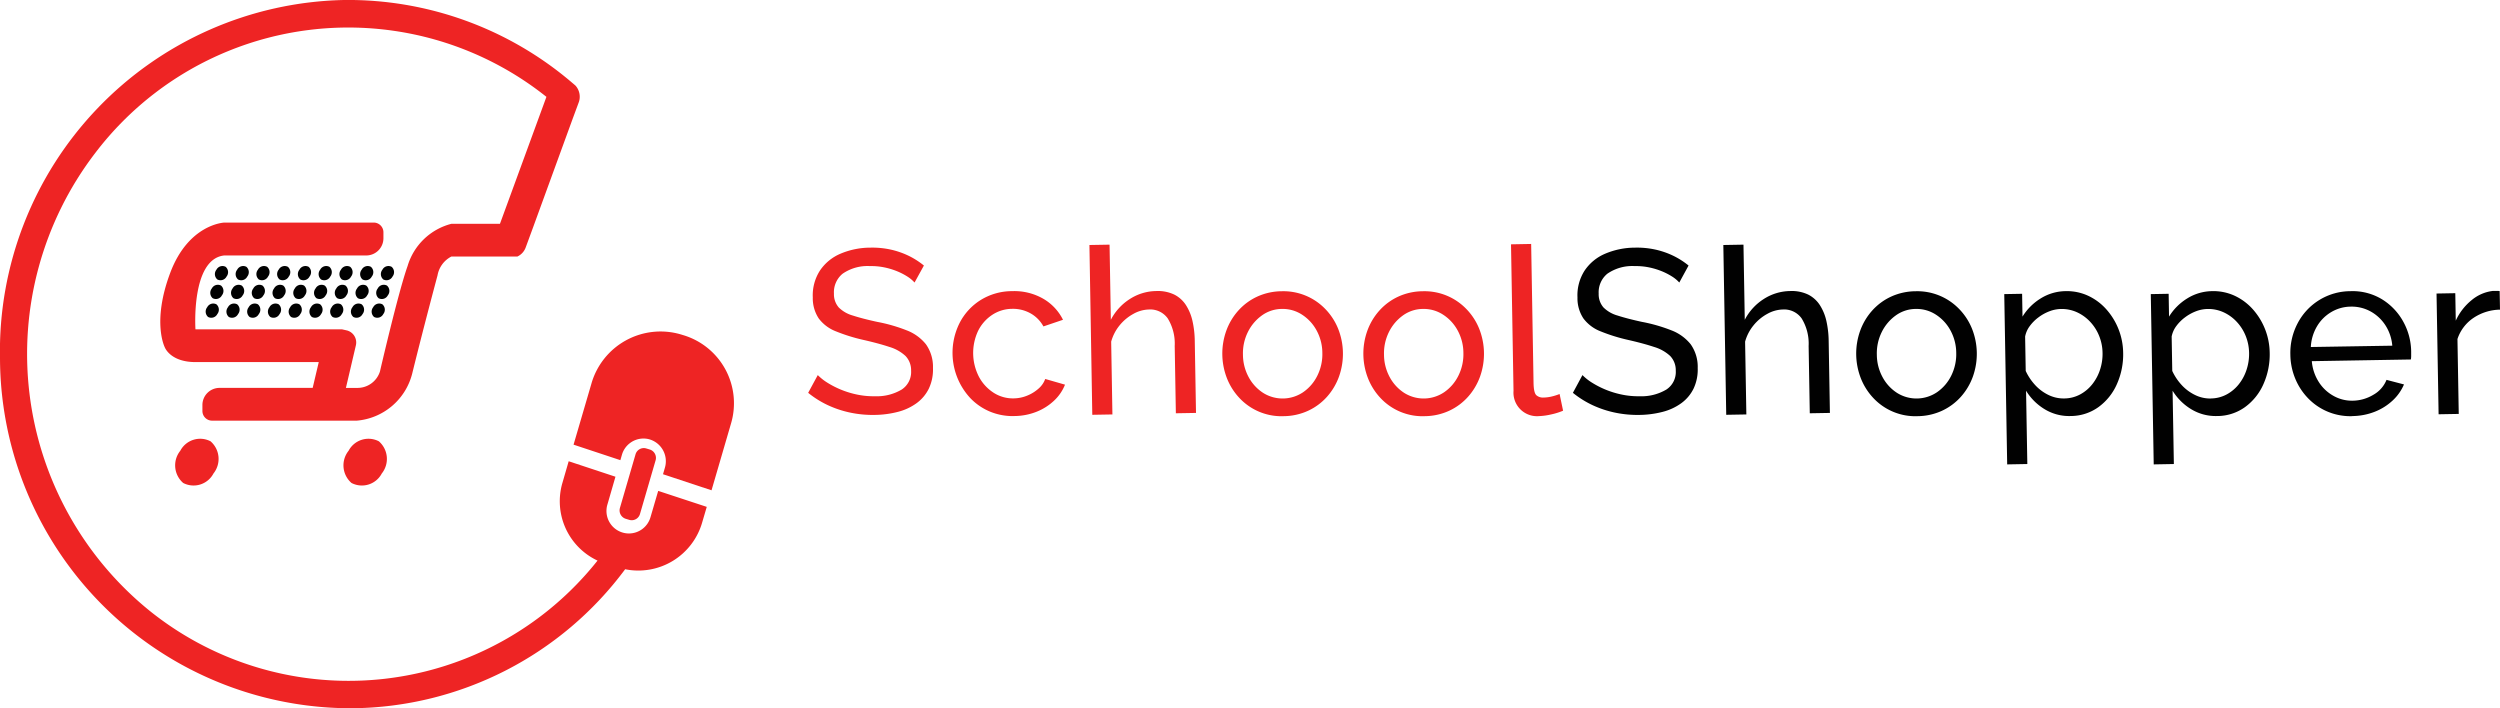 <svg id="Group_14465" data-name="Group 14465" xmlns="http://www.w3.org/2000/svg" xmlns:xlink="http://www.w3.org/1999/xlink" width="147.692" height="41.846" viewBox="0 0 147.692 41.846">
  <defs>
    <clipPath id="clip-path">
      <rect id="Rectangle_6550" data-name="Rectangle 6550" width="147.692" height="41.846" fill="none"/>
    </clipPath>
  </defs>
  <g id="Group_139" data-name="Group 139" clip-path="url(#clip-path)">
    <path id="Path_2012" data-name="Path 2012" d="M87.5,26.532a2.031,2.031,0,0,0-.439-.363,3.885,3.885,0,0,0-.614-.312,4.225,4.225,0,0,0-.741-.221,3.782,3.782,0,0,0-.833-.075,2.592,2.592,0,0,0-1.628.454,1.416,1.416,0,0,0-.507,1.174,1.185,1.185,0,0,0,.285.817,1.924,1.924,0,0,0,.84.479q.564.183,1.433.372a9.552,9.552,0,0,1,1.74.5,2.681,2.681,0,0,1,1.136.822,2.3,2.3,0,0,1,.416,1.4,2.629,2.629,0,0,1-.243,1.217,2.339,2.339,0,0,1-.723.862,3.242,3.242,0,0,1-1.1.513,5.72,5.72,0,0,1-1.376.182,6.449,6.449,0,0,1-1.429-.133,6.1,6.1,0,0,1-1.326-.437,5.64,5.64,0,0,1-1.176-.735L81.783,32a3.062,3.062,0,0,0,.569.45,5.344,5.344,0,0,0,1.75.7,4.717,4.717,0,0,0,1.056.1,2.873,2.873,0,0,0,1.589-.4,1.239,1.239,0,0,0,.549-1.111,1.213,1.213,0,0,0-.333-.871,2.4,2.4,0,0,0-.949-.531q-.625-.208-1.521-.412a10.383,10.383,0,0,1-1.646-.512,2.309,2.309,0,0,1-1.006-.757,2.152,2.152,0,0,1-.353-1.241,2.7,2.7,0,0,1,.419-1.584,2.75,2.75,0,0,1,1.213-1,4.529,4.529,0,0,1,1.765-.36,5.077,5.077,0,0,1,1.213.116,4.841,4.841,0,0,1,1.054.366,4.593,4.593,0,0,1,.9.575Z" transform="translate(-33.471 -9.841)" fill="#ee2424"/>
    <path id="Path_2013" data-name="Path 2013" d="M99.378,36.156a3.516,3.516,0,0,1-1.458-.268,3.437,3.437,0,0,1-1.15-.791,3.931,3.931,0,0,1-.637-4.437,3.449,3.449,0,0,1,1.235-1.352,3.521,3.521,0,0,1,1.871-.532,3.424,3.424,0,0,1,1.826.442,2.947,2.947,0,0,1,1.178,1.25l-1.156.392a1.947,1.947,0,0,0-.77-.777,2.119,2.119,0,0,0-1.086-.262,2.155,2.155,0,0,0-1.177.361,2.412,2.412,0,0,0-.829.947,3.072,3.072,0,0,0,.053,2.706,2.539,2.539,0,0,0,.868.944,2.1,2.1,0,0,0,1.189.332,2.163,2.163,0,0,0,.8-.166,2.279,2.279,0,0,0,.669-.417,1.347,1.347,0,0,0,.389-.564l1.169.336a2.609,2.609,0,0,1-.64.939,3.253,3.253,0,0,1-1.03.658,3.616,3.616,0,0,1-1.314.257" transform="translate(-39.445 -11.576)" fill="#ee2424"/>
    <path id="Path_2014" data-name="Path 2014" d="M115.771,34.12l-1.19.021-.068-3.978a2.835,2.835,0,0,0-.413-1.628,1.267,1.267,0,0,0-1.111-.525,1.982,1.982,0,0,0-.922.261,2.732,2.732,0,0,0-.807.673,2.618,2.618,0,0,0-.5.966l.073,4.3-1.189.021L109.475,24.2l1.189-.021.076,4.44a3.188,3.188,0,0,1,1.122-1.228,2.942,2.942,0,0,1,1.554-.471,2.256,2.256,0,0,1,1.065.206,1.774,1.774,0,0,1,.694.622,2.917,2.917,0,0,1,.388.941,5.713,5.713,0,0,1,.135,1.178Z" transform="translate(-45.115 -9.726)" fill="#ee2424"/>
    <path id="Path_2015" data-name="Path 2015" d="M126.445,36.167a3.4,3.4,0,0,1-2.587-1.053,3.637,3.637,0,0,1-.75-1.167,4.008,4.008,0,0,1-.048-2.824,3.631,3.631,0,0,1,.71-1.193,3.421,3.421,0,0,1,1.115-.825,3.527,3.527,0,0,1,1.449-.319,3.435,3.435,0,0,1,2.58,1.053,3.6,3.6,0,0,1,.757,1.167,4.012,4.012,0,0,1,.048,2.823,3.651,3.651,0,0,1-.71,1.193,3.417,3.417,0,0,1-1.115.825,3.525,3.525,0,0,1-1.448.319m-2.4-3.628a2.8,2.8,0,0,0,.34,1.327,2.528,2.528,0,0,0,.861.931,2.162,2.162,0,0,0,2.359-.049,2.547,2.547,0,0,0,.835-.974,2.84,2.84,0,0,0,.295-1.345,2.8,2.8,0,0,0-.34-1.327,2.555,2.555,0,0,0-.868-.937,2.092,2.092,0,0,0-1.189-.333,2.036,2.036,0,0,0-1.17.381,2.642,2.642,0,0,0-.828.974,2.823,2.823,0,0,0-.295,1.352" transform="translate(-50.616 -11.58)" fill="#ee2424"/>
    <path id="Path_2016" data-name="Path 2016" d="M140.62,36.167a3.4,3.4,0,0,1-2.587-1.053,3.637,3.637,0,0,1-.75-1.167,4.008,4.008,0,0,1-.048-2.824,3.631,3.631,0,0,1,.71-1.193,3.42,3.42,0,0,1,1.115-.825,3.527,3.527,0,0,1,1.449-.319,3.435,3.435,0,0,1,2.58,1.053,3.594,3.594,0,0,1,.757,1.167,4.012,4.012,0,0,1,.048,2.823,3.651,3.651,0,0,1-.71,1.193,3.417,3.417,0,0,1-1.115.825,3.523,3.523,0,0,1-1.448.319m-2.4-3.628a2.8,2.8,0,0,0,.34,1.327,2.528,2.528,0,0,0,.861.931,2.162,2.162,0,0,0,2.359-.049,2.547,2.547,0,0,0,.835-.974,2.84,2.84,0,0,0,.295-1.345,2.8,2.8,0,0,0-.34-1.327,2.555,2.555,0,0,0-.868-.937,2.093,2.093,0,0,0-1.189-.333,2.036,2.036,0,0,0-1.17.381,2.643,2.643,0,0,0-.828.974,2.823,2.823,0,0,0-.295,1.352" transform="translate(-56.458 -11.58)" fill="#ee2424"/>
    <path id="Path_2017" data-name="Path 2017" d="M151.838,24.135l1.19-.022.141,8.215q.011.594.175.729a.587.587,0,0,0,.394.131,2.291,2.291,0,0,0,.54-.072,3.305,3.305,0,0,0,.43-.138l.206.986a3.827,3.827,0,0,1-.7.219,3.7,3.7,0,0,1-.715.1,1.391,1.391,0,0,1-1.513-1.491Z" transform="translate(-62.572 -9.701)" fill="#ee2424"/>
    <path id="Path_2018" data-name="Path 2018" d="M164.343,26.532a2.016,2.016,0,0,0-.439-.363,3.882,3.882,0,0,0-.614-.312,4.224,4.224,0,0,0-.741-.221,3.782,3.782,0,0,0-.833-.075,2.592,2.592,0,0,0-1.628.454,1.417,1.417,0,0,0-.507,1.174,1.185,1.185,0,0,0,.285.817,1.924,1.924,0,0,0,.84.479q.564.183,1.433.372a9.552,9.552,0,0,1,1.74.5,2.681,2.681,0,0,1,1.136.822,2.3,2.3,0,0,1,.416,1.4,2.629,2.629,0,0,1-.243,1.217,2.339,2.339,0,0,1-.723.862,3.242,3.242,0,0,1-1.1.513,5.72,5.72,0,0,1-1.376.182,6.449,6.449,0,0,1-1.429-.133,6.1,6.1,0,0,1-1.326-.437,5.641,5.641,0,0,1-1.176-.735L158.622,32a3.063,3.063,0,0,0,.569.45,5.344,5.344,0,0,0,1.75.7,4.717,4.717,0,0,0,1.056.1,2.873,2.873,0,0,0,1.589-.4,1.239,1.239,0,0,0,.549-1.111,1.213,1.213,0,0,0-.333-.871,2.4,2.4,0,0,0-.949-.531q-.625-.208-1.521-.412a10.4,10.4,0,0,1-1.645-.512,2.306,2.306,0,0,1-1.006-.757,2.148,2.148,0,0,1-.353-1.241,2.7,2.7,0,0,1,.419-1.584,2.751,2.751,0,0,1,1.213-1,4.527,4.527,0,0,1,1.765-.36,5.069,5.069,0,0,1,1.212.116,4.82,4.82,0,0,1,1.054.366,4.58,4.58,0,0,1,.9.575Z" transform="translate(-65.136 -9.841)" fill="#010101"/>
    <path id="Path_2019" data-name="Path 2019" d="M179.47,34.12l-1.189.021-.068-3.978a2.835,2.835,0,0,0-.414-1.628,1.267,1.267,0,0,0-1.111-.525,1.978,1.978,0,0,0-.921.261,2.718,2.718,0,0,0-.807.673,2.611,2.611,0,0,0-.5.966l.074,4.3-1.189.021L173.174,24.2l1.19-.021.076,4.44a3.188,3.188,0,0,1,1.122-1.228,2.942,2.942,0,0,1,1.553-.471,2.258,2.258,0,0,1,1.065.206,1.779,1.779,0,0,1,.694.622,2.915,2.915,0,0,1,.388.941,5.71,5.71,0,0,1,.135,1.178Z" transform="translate(-71.365 -9.726)" fill="#010101"/>
    <path id="Path_2020" data-name="Path 2020" d="M190.144,36.167a3.4,3.4,0,0,1-2.587-1.053,3.638,3.638,0,0,1-.75-1.167,4.008,4.008,0,0,1-.048-2.824,3.639,3.639,0,0,1,.709-1.193,3.423,3.423,0,0,1,1.115-.825,3.528,3.528,0,0,1,1.449-.319,3.435,3.435,0,0,1,2.58,1.053,3.593,3.593,0,0,1,.757,1.167,4.009,4.009,0,0,1,.049,2.823,3.651,3.651,0,0,1-.71,1.193,3.422,3.422,0,0,1-1.115.825,3.527,3.527,0,0,1-1.448.319m-2.4-3.628a2.8,2.8,0,0,0,.34,1.327,2.523,2.523,0,0,0,.861.931,2.162,2.162,0,0,0,2.359-.049,2.552,2.552,0,0,0,.835-.974,2.848,2.848,0,0,0,.295-1.345,2.8,2.8,0,0,0-.34-1.327,2.55,2.55,0,0,0-.868-.937,2.093,2.093,0,0,0-1.189-.333,2.036,2.036,0,0,0-1.17.381,2.637,2.637,0,0,0-.828.974,2.824,2.824,0,0,0-.295,1.352" transform="translate(-76.867 -11.58)" fill="#010101"/>
    <path id="Path_2021" data-name="Path 2021" d="M205.325,36.153a2.776,2.776,0,0,1-1.548-.409,3.272,3.272,0,0,1-1.087-1.086l.075,4.331-1.19.022-.173-10.06,1.055-.019.023,1.349a3.267,3.267,0,0,1,1.077-1.076,2.832,2.832,0,0,1,1.467-.429,2.989,2.989,0,0,1,1.343.277,3.3,3.3,0,0,1,1.068.8,3.935,3.935,0,0,1,.991,2.548,4.3,4.3,0,0,1-.367,1.862,3.331,3.331,0,0,1-1.092,1.363,2.818,2.818,0,0,1-1.641.527m-.383-1.038a2.011,2.011,0,0,0,.949-.241,2.321,2.321,0,0,0,.72-.611,2.728,2.728,0,0,0,.452-.858,3,3,0,0,0,.145-.982,2.794,2.794,0,0,0-.2-1,2.681,2.681,0,0,0-.529-.834,2.465,2.465,0,0,0-.78-.565,2.176,2.176,0,0,0-.957-.194,2,2,0,0,0-.667.134,2.631,2.631,0,0,0-.65.358,2.483,2.483,0,0,0-.518.518,1.518,1.518,0,0,0-.273.616l.035,2.033a3.192,3.192,0,0,0,.555.832,2.61,2.61,0,0,0,.795.591A2.027,2.027,0,0,0,204.942,35.115Z" transform="translate(-82.997 -11.576)" fill="#010101"/>
    <path id="Path_2022" data-name="Path 2022" d="M220.051,36.153a2.777,2.777,0,0,1-1.548-.41,3.269,3.269,0,0,1-1.087-1.085l.075,4.331-1.19.022-.173-10.06,1.055-.019.023,1.349a3.261,3.261,0,0,1,1.077-1.076,2.831,2.831,0,0,1,1.467-.429,2.989,2.989,0,0,1,1.343.277,3.311,3.311,0,0,1,1.068.8,3.939,3.939,0,0,1,.991,2.548,4.305,4.305,0,0,1-.367,1.863,3.335,3.335,0,0,1-1.092,1.363,2.818,2.818,0,0,1-1.641.527m-.383-1.039a2,2,0,0,0,.949-.241,2.322,2.322,0,0,0,.72-.611,2.729,2.729,0,0,0,.452-.858,3.006,3.006,0,0,0,.145-.982,2.794,2.794,0,0,0-.2-1,2.681,2.681,0,0,0-.529-.834,2.456,2.456,0,0,0-.78-.565,2.176,2.176,0,0,0-.957-.194,2.01,2.01,0,0,0-.667.133,2.633,2.633,0,0,0-.65.359,2.483,2.483,0,0,0-.518.518,1.518,1.518,0,0,0-.273.616l.035,2.033a3.193,3.193,0,0,0,.555.832,2.62,2.62,0,0,0,.795.591,2.019,2.019,0,0,0,.923.207" transform="translate(-89.066 -11.576)" fill="#010101"/>
    <path id="Path_2023" data-name="Path 2023" d="M233.811,36.163a3.464,3.464,0,0,1-2.607-1.052,3.681,3.681,0,0,1-.764-1.167,3.823,3.823,0,0,1-.288-1.414,3.751,3.751,0,0,1,.428-1.85,3.525,3.525,0,0,1,3.118-1.9,3.344,3.344,0,0,1,1.868.479,3.56,3.56,0,0,1,1.253,1.316,3.727,3.727,0,0,1,.47,1.774c0,.091,0,.179,0,.266a1.5,1.5,0,0,1-.016.2l-5.853.1a2.689,2.689,0,0,0,.406,1.222,2.421,2.421,0,0,0,.873.827,2.223,2.223,0,0,0,1.14.286,2.419,2.419,0,0,0,1.218-.351,1.755,1.755,0,0,0,.776-.88l1.032.27a2.777,2.777,0,0,1-.667.947,3.319,3.319,0,0,1-1.056.665,3.719,3.719,0,0,1-1.328.257m-2.45-4.08L236.174,32a2.608,2.608,0,0,0-.413-1.215,2.444,2.444,0,0,0-.879-.813,2.317,2.317,0,0,0-1.168-.279,2.293,2.293,0,0,0-1.144.32,2.382,2.382,0,0,0-.844.843A2.655,2.655,0,0,0,231.361,32.083Z" transform="translate(-94.845 -11.578)" fill="#010101"/>
    <path id="Path_2024" data-name="Path 2024" d="M248.592,29.859a2.9,2.9,0,0,0-1.567.488,2.41,2.41,0,0,0-.946,1.247l.076,4.425-1.19.021-.122-7.133,1.108-.02.028,1.622a3.346,3.346,0,0,1,.946-1.219,2.386,2.386,0,0,1,1.255-.538l.23,0a.823.823,0,0,1,.162.011Z" transform="translate(-100.9 -11.566)" fill="#010101"/>
    <path id="Path_2025" data-name="Path 2025" d="M57.635,39.445l2.765.916.092-.316a1.328,1.328,0,0,1,1.27-.962,1.27,1.27,0,0,1,.376.054,1.347,1.347,0,0,1,.893,1.671h0l-.112.384,2.867.949L66.936,38.2a4.2,4.2,0,0,0-2.78-5.212h0l-.177-.054a4.249,4.249,0,0,0-5.294,2.923v0Z" transform="translate(-23.751 -13.176)" fill="#ee2424"/>
    <path id="Path_2026" data-name="Path 2026" d="M64.388,45.015l-.921,3.164a.508.508,0,0,1-.633.35l-.209-.063a.519.519,0,0,1-.343-.643l.921-3.164a.508.508,0,0,1,.633-.349l.209.063a.519.519,0,0,1,.343.643" transform="translate(-25.658 -17.817)" fill="#ee2424"/>
    <path id="Path_2027" data-name="Path 2027" d="M41.753,29.944l-.265.9a3.925,3.925,0,0,1-4.556,2.785,20.312,20.312,0,0,1-16.085,8.212A20.743,20.743,0,0,1,0,21.194,20.764,20.764,0,0,1,20.314,0a20.374,20.374,0,0,1,13.5,4.9c.065.054.129.108.188.161a.984.984,0,0,1,.247.651.929.929,0,0,1-.059.335l-.37,1L31.5,13.412l-.441,1.2a.952.952,0,0,1-.494.544h-3.9a1.55,1.55,0,0,0-.817,1.112s-.817,3.042-1.5,5.816a3.7,3.7,0,0,1-3.269,2.767H12.528a.571.571,0,0,1-.57-.573v-.347a1.012,1.012,0,0,1,1.005-1.016h5.509l.359-1.524H11.552c-1.5,0-1.817-.873-1.817-.873s-.77-1.482.317-4.387,3.2-2.982,3.2-2.982h8.83a.576.576,0,0,1,.57.58v.341a1.017,1.017,0,0,1-1.005,1.022h-8.4c-1.975.209-1.7,4.363-1.7,4.363H20.2l.294.066a.735.735,0,0,1,.529.885l-.588,2.51h.647a1.392,1.392,0,0,0,1.364-.968s1.088-4.71,1.634-6.234a3.645,3.645,0,0,1,2.587-2.492h2.869l2.745-7.5A18.779,18.779,0,0,0,5.629,9.035,19.521,19.521,0,0,0,8.9,36.132,18.768,18.768,0,0,0,35.3,33.118a3.868,3.868,0,0,1-2.069-4.608l.365-1.261,2.763.914-.47,1.626a1.329,1.329,0,0,0,1.27,1.727,1.327,1.327,0,0,0,1.27-.962L38.884,29Z" transform="translate(0 0)" fill="#ee2424"/>
    <path id="Path_2028" data-name="Path 2028" d="M17.911,44.068a1.328,1.328,0,0,1,1.79-.562,1.378,1.378,0,0,1,.173,1.9,1.328,1.328,0,0,1-1.79.561,1.377,1.377,0,0,1-.173-1.9" transform="translate(-7.262 -17.435)" fill="#ee2424"/>
    <path id="Path_2029" data-name="Path 2029" d="M21.688,26.509a.4.4,0,0,1,.543-.17.418.418,0,0,1,.053.576.4.4,0,0,1-.544.17.418.418,0,0,1-.052-.576" transform="translate(-8.901 -10.576)" fill="#010101"/>
    <path id="Path_2030" data-name="Path 2030" d="M23.772,26.509a.4.4,0,0,1,.544-.17.418.418,0,0,1,.052.576.4.4,0,0,1-.544.171.418.418,0,0,1-.052-.576" transform="translate(-9.76 -10.576)" fill="#010101"/>
    <path id="Path_2031" data-name="Path 2031" d="M25.857,26.509a.4.4,0,0,1,.544-.17.418.418,0,0,1,.052.576.4.4,0,0,1-.544.17.418.418,0,0,1-.052-.576" transform="translate(-10.619 -10.576)" fill="#010101"/>
    <path id="Path_2032" data-name="Path 2032" d="M27.942,26.509a.4.4,0,0,1,.544-.17.418.418,0,0,1,.052.576.4.4,0,0,1-.544.17.418.418,0,0,1-.052-.576" transform="translate(-11.479 -10.576)" fill="#010101"/>
    <path id="Path_2033" data-name="Path 2033" d="M30.027,26.509a.4.4,0,0,1,.544-.17.418.418,0,0,1,.052.576.4.4,0,0,1-.544.171.418.418,0,0,1-.052-.576" transform="translate(-12.338 -10.576)" fill="#010101"/>
    <path id="Path_2034" data-name="Path 2034" d="M32.112,26.509a.4.4,0,0,1,.544-.17.418.418,0,0,1,.052.576.4.4,0,0,1-.544.171.418.418,0,0,1-.052-.576" transform="translate(-13.197 -10.576)" fill="#010101"/>
    <path id="Path_2035" data-name="Path 2035" d="M34.2,26.509a.4.4,0,0,1,.544-.17.418.418,0,0,1,.052.576.4.4,0,0,1-.544.17.418.418,0,0,1-.052-.576" transform="translate(-14.056 -10.576)" fill="#010101"/>
    <path id="Path_2036" data-name="Path 2036" d="M36.282,26.509a.4.4,0,0,1,.544-.17.418.418,0,0,1,.052.576.4.4,0,0,1-.544.171.418.418,0,0,1-.052-.576" transform="translate(-14.915 -10.576)" fill="#010101"/>
    <path id="Path_2037" data-name="Path 2037" d="M38.367,26.509a.4.4,0,0,1,.544-.17.418.418,0,0,1,.052.576.4.4,0,0,1-.544.17.418.418,0,0,1-.052-.576" transform="translate(-15.775 -10.576)" fill="#010101"/>
    <path id="Path_2038" data-name="Path 2038" d="M21.224,28.362a.4.4,0,0,1,.544-.17.418.418,0,0,1,.052.576.4.4,0,0,1-.544.17.418.418,0,0,1-.052-.576" transform="translate(-8.71 -11.321)" fill="#010101"/>
    <path id="Path_2039" data-name="Path 2039" d="M23.309,28.363a.4.4,0,0,1,.544-.17.418.418,0,0,1,.052.576.4.4,0,0,1-.544.17.418.418,0,0,1-.052-.576" transform="translate(-9.569 -11.321)" fill="#010101"/>
    <path id="Path_2040" data-name="Path 2040" d="M25.394,28.362a.4.4,0,0,1,.544-.17.418.418,0,0,1,.052.576.4.4,0,0,1-.544.171.418.418,0,0,1-.052-.576" transform="translate(-10.429 -11.321)" fill="#010101"/>
    <path id="Path_2041" data-name="Path 2041" d="M27.479,28.363a.4.4,0,0,1,.544-.17.418.418,0,0,1,.052.576.4.4,0,0,1-.544.171.418.418,0,0,1-.052-.576" transform="translate(-11.288 -11.321)" fill="#010101"/>
    <path id="Path_2042" data-name="Path 2042" d="M29.564,28.362a.4.4,0,0,1,.544-.17.418.418,0,0,1,.052.576.4.4,0,0,1-.544.171.418.418,0,0,1-.052-.576" transform="translate(-12.147 -11.321)" fill="#010101"/>
    <path id="Path_2043" data-name="Path 2043" d="M31.649,28.363a.4.4,0,0,1,.544-.17.418.418,0,0,1,.052.576.4.4,0,0,1-.544.17.418.418,0,0,1-.052-.576" transform="translate(-13.006 -11.321)" fill="#010101"/>
    <path id="Path_2044" data-name="Path 2044" d="M33.734,28.362a.4.4,0,0,1,.544-.17.418.418,0,0,1,.052.576.4.4,0,0,1-.544.17.418.418,0,0,1-.052-.576" transform="translate(-13.865 -11.321)" fill="#010101"/>
    <path id="Path_2045" data-name="Path 2045" d="M35.819,28.363a.4.4,0,0,1,.544-.17.418.418,0,0,1,.052.576.4.4,0,0,1-.544.171.418.418,0,0,1-.052-.576" transform="translate(-14.725 -11.321)" fill="#010101"/>
    <path id="Path_2046" data-name="Path 2046" d="M37.9,28.362a.4.4,0,0,1,.544-.17.418.418,0,0,1,.052.576.4.4,0,0,1-.544.171.418.418,0,0,1-.052-.576" transform="translate(-15.584 -11.321)" fill="#010101"/>
    <path id="Path_2047" data-name="Path 2047" d="M20.761,30.216a.4.4,0,0,1,.544-.17.418.418,0,0,1,.052.576.4.4,0,0,1-.544.17.418.418,0,0,1-.052-.576" transform="translate(-8.519 -12.067)" fill="#010101"/>
    <path id="Path_2048" data-name="Path 2048" d="M22.846,30.216a.4.4,0,0,1,.544-.17.418.418,0,0,1,.052.576.4.4,0,0,1-.544.171.418.418,0,0,1-.052-.576" transform="translate(-9.378 -12.067)" fill="#010101"/>
    <path id="Path_2049" data-name="Path 2049" d="M24.931,30.216a.4.4,0,0,1,.544-.17.418.418,0,0,1,.052.576.4.4,0,0,1-.544.17.418.418,0,0,1-.052-.576" transform="translate(-10.238 -12.067)" fill="#010101"/>
    <path id="Path_2050" data-name="Path 2050" d="M27.016,30.216a.4.4,0,0,1,.544-.17.418.418,0,0,1,.052.576.4.4,0,0,1-.544.171.418.418,0,0,1-.052-.576" transform="translate(-11.097 -12.067)" fill="#010101"/>
    <path id="Path_2051" data-name="Path 2051" d="M29.1,30.216a.4.4,0,0,1,.544-.17.418.418,0,0,1,.052.576.4.4,0,0,1-.544.171.418.418,0,0,1-.052-.576" transform="translate(-11.956 -12.067)" fill="#010101"/>
    <path id="Path_2052" data-name="Path 2052" d="M31.186,30.216a.4.4,0,0,1,.544-.17.418.418,0,0,1,.052.576.4.4,0,0,1-.544.17.418.418,0,0,1-.052-.576" transform="translate(-12.815 -12.067)" fill="#010101"/>
    <path id="Path_2053" data-name="Path 2053" d="M33.271,30.216a.4.4,0,0,1,.544-.17.418.418,0,0,1,.052.576.4.4,0,0,1-.544.17.418.418,0,0,1-.052-.576" transform="translate(-13.675 -12.067)" fill="#010101"/>
    <path id="Path_2054" data-name="Path 2054" d="M35.356,30.216a.4.4,0,0,1,.544-.17.418.418,0,0,1,.052.576.4.4,0,0,1-.544.17.418.418,0,0,1-.052-.576" transform="translate(-14.534 -12.067)" fill="#010101"/>
    <path id="Path_2055" data-name="Path 2055" d="M37.44,30.216a.4.4,0,0,1,.544-.17.418.418,0,0,1,.052.576.4.4,0,0,1-.544.17.418.418,0,0,1-.052-.576" transform="translate(-15.393 -12.067)" fill="#010101"/>
    <path id="Path_2056" data-name="Path 2056" d="M34.823,44.068a1.328,1.328,0,0,1,1.79-.562,1.378,1.378,0,0,1,.173,1.9,1.328,1.328,0,0,1-1.79.561,1.377,1.377,0,0,1-.173-1.9" transform="translate(-14.231 -17.435)" fill="#ee2424"/>
  </g>
</svg>
